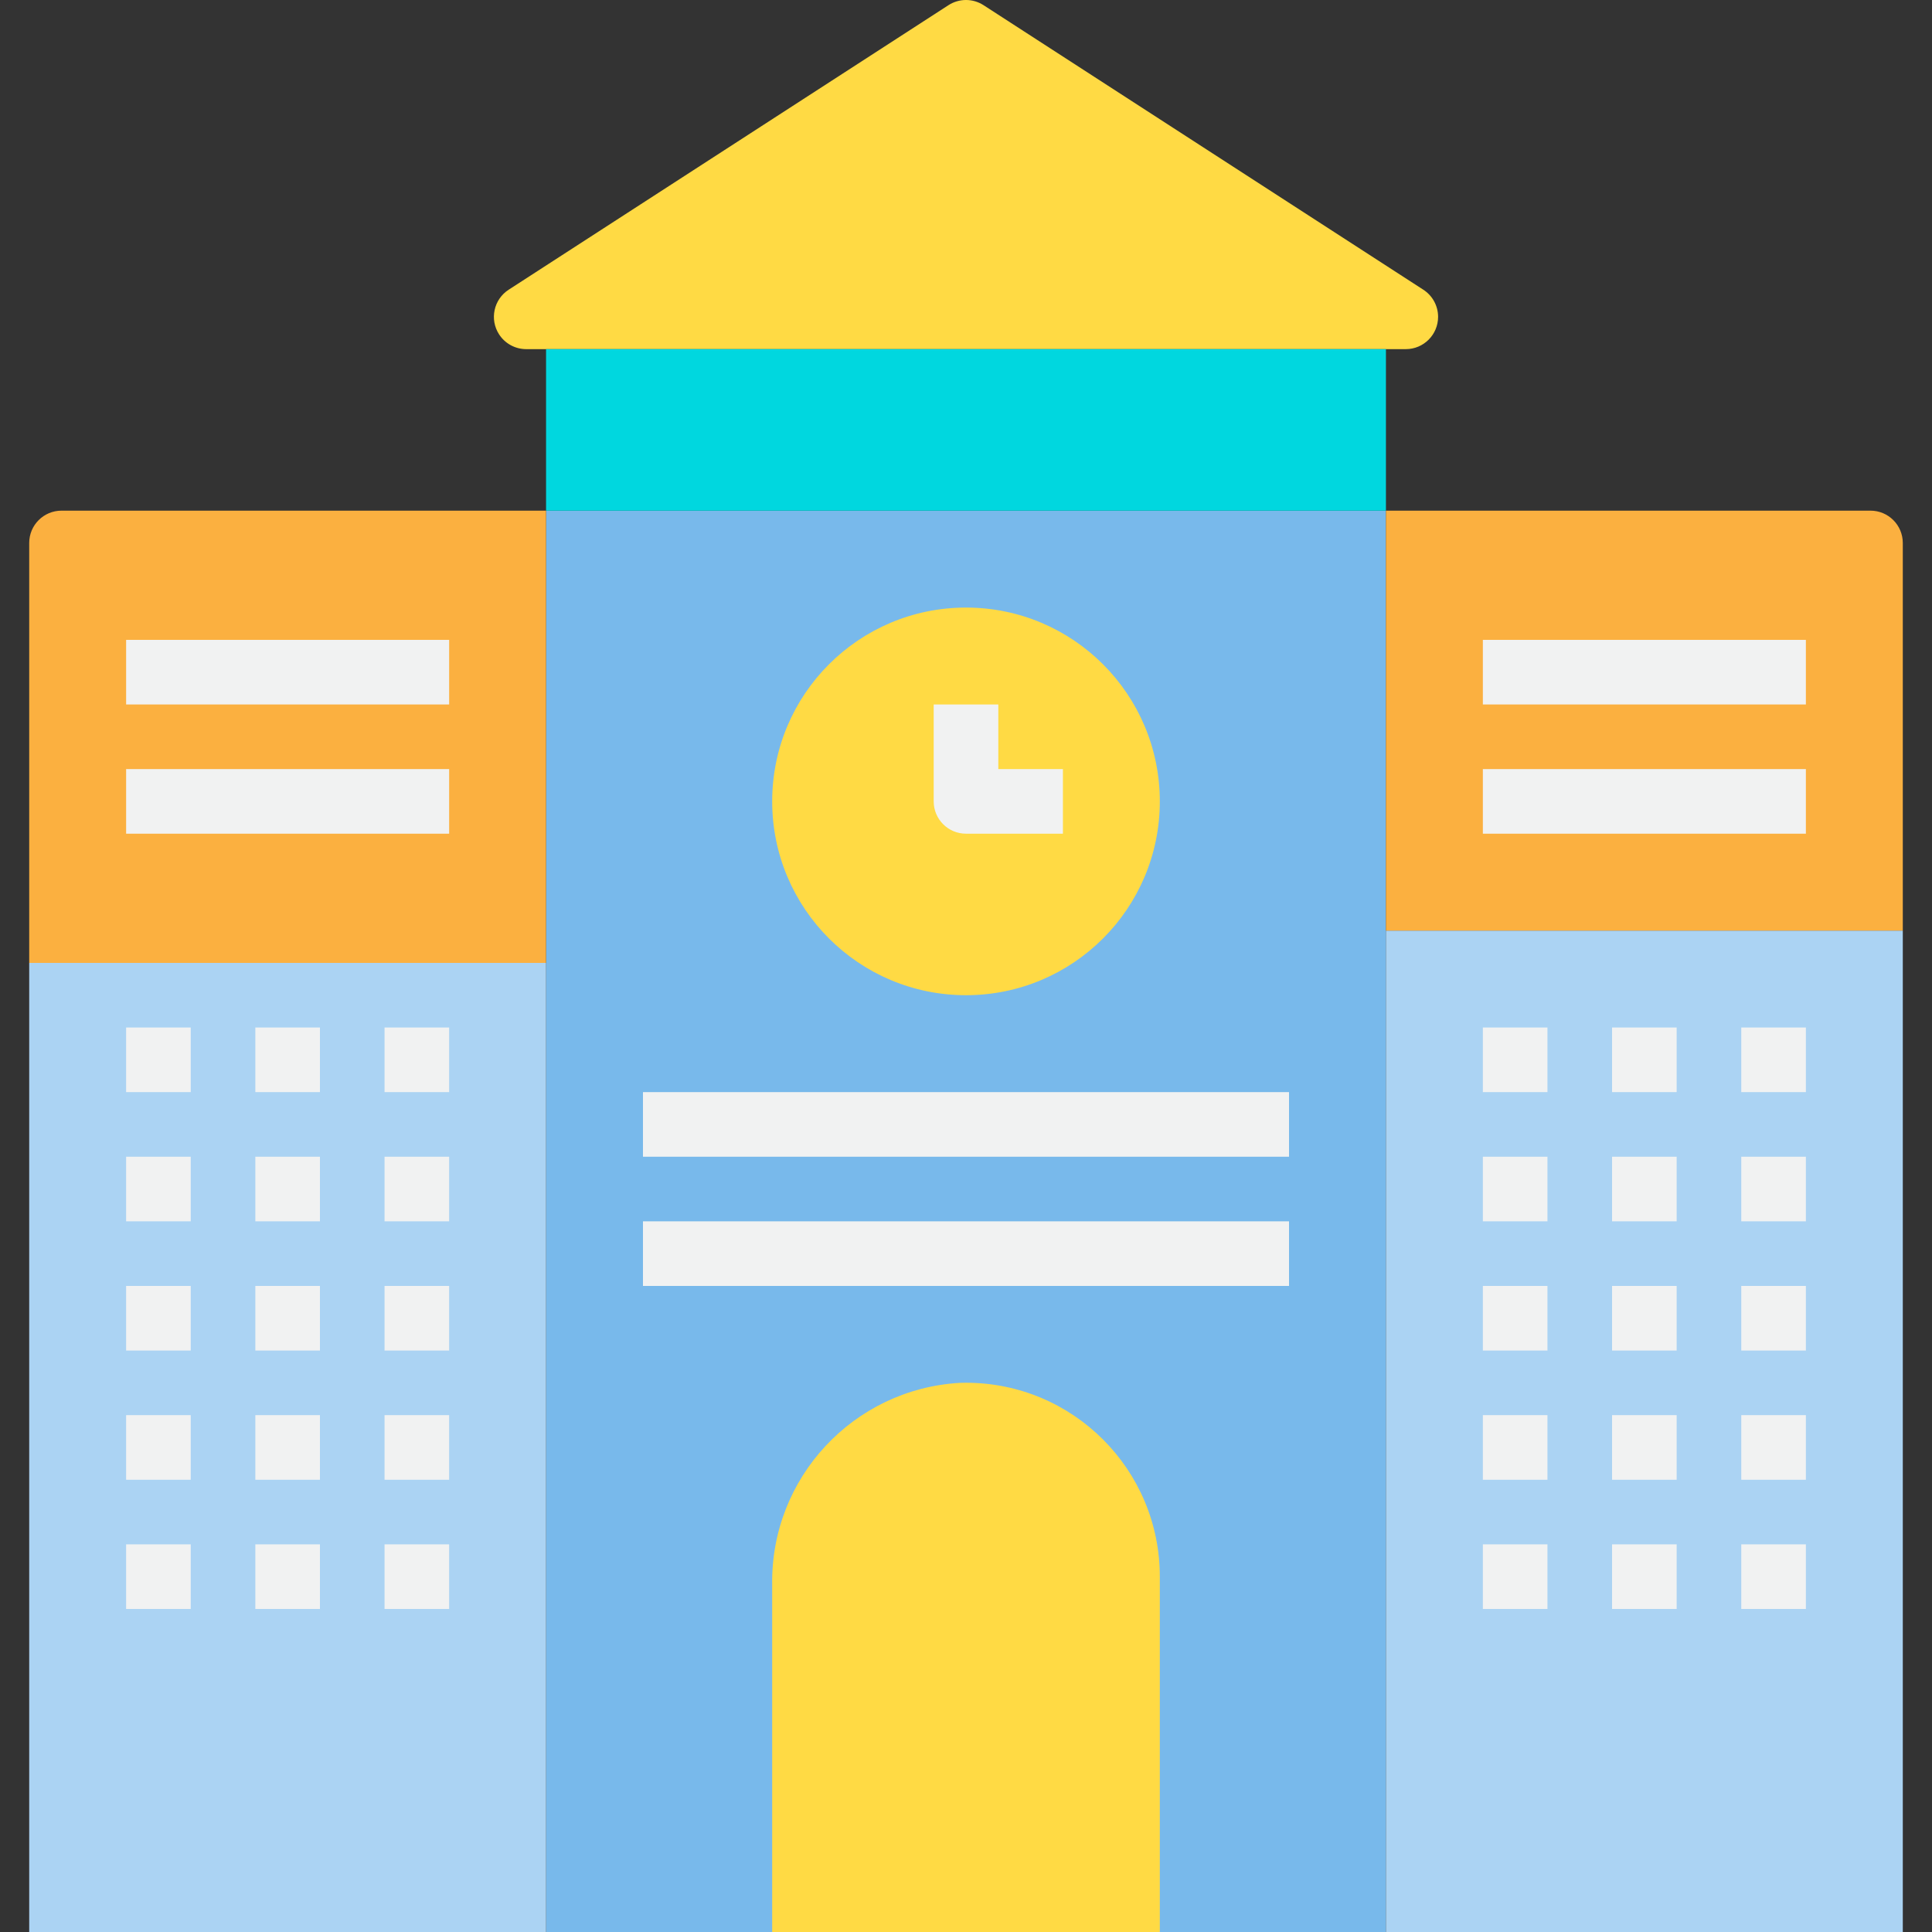 <?xml version="1.0" encoding="iso-8859-1"?>
<!-- Generator: Adobe Illustrator 19.0.0, SVG Export Plug-In . SVG Version: 6.00 Build 0)  -->
<svg version="1.1" id="Capa_1" xmlns="http://www.w3.org/2000/svg" xmlns:xlink="http://www.w3.org/1999/xlink" x="0px" y="0px"
	 viewBox="0 0 478.466 478.466" style="enable-background:new 0 0 478.466 478.466;" xml:space="preserve">
<rect x="0" y="0" width="478.466" height="478.466" fill="#333333" stroke="none"/>
<path style="fill:#78B9EB;" d="M135.233,126.466v100.568v251.432h40h16h96h16h40V227.034V126.466H135.233z"/>
<path style="fill:#ABD3F3;" d="M7.233,238.466h128v240h-128V238.466z"/>
<path style="fill:#FFDA44;" d="M352.489,71.746L243.577,1.282c-2.644-1.71-6.044-1.71-8.688,0L125.977,71.746
	c-3.711,2.397-4.777,7.349-2.379,11.061c1.474,2.282,4.006,3.66,6.723,3.659h217.824c4.418,0.002,8.001-3.578,8.003-7.997
	C356.149,75.752,354.771,73.22,352.489,71.746L352.489,71.746z"/>
<path style="fill:#ABD3F3;" d="M343.233,230.466h128v248h-128V230.466z"/>
<path style="fill:#00D7DF;" d="M135.233,86.466h208v40h-208V86.466z"/>
<path style="fill:#FBB040;" d="M463.233,126.466h-120v104h128v-96C471.233,130.048,467.651,126.466,463.233,126.466z"/>
<g>
	<circle style="fill:#FFDA44;" cx="239.233" cy="198.466" r="48"/>
	<path style="fill:#FFDA44;" d="M237.753,342.466c-26.409,1.503-46.932,23.568-46.52,50.016v85.984h96v-88
		c0.013-26.51-21.467-48.01-47.977-48.023C238.755,342.443,238.254,342.451,237.753,342.466z"/>
</g>
<path style="fill:#FBB040;" d="M15.233,126.466h120l0,0v112l0,0h-128l0,0v-104C7.233,130.048,10.815,126.466,15.233,126.466z"/>
<g>
	<path style="fill:#F1F2F2;" d="M263.233,206.466h-24c-4.418,0-8-3.582-8-8v-24h16v16h16V206.466z"/>
	<path style="fill:#F1F2F2;" d="M31.233,254.466h16v16h-16V254.466z"/>
	<path style="fill:#F1F2F2;" d="M63.233,254.466h16v16h-16V254.466z"/>
	<path style="fill:#F1F2F2;" d="M95.233,254.466h16v16h-16V254.466z"/>
	<path style="fill:#F1F2F2;" d="M31.233,286.466h16v16h-16V286.466z"/>
	<path style="fill:#F1F2F2;" d="M63.233,286.466h16v16h-16V286.466z"/>
	<path style="fill:#F1F2F2;" d="M95.233,286.466h16v16h-16V286.466z"/>
	<path style="fill:#F1F2F2;" d="M31.233,318.466h16v16h-16V318.466z"/>
	<path style="fill:#F1F2F2;" d="M63.233,318.466h16v16h-16V318.466z"/>
	<path style="fill:#F1F2F2;" d="M95.233,318.466h16v16h-16V318.466z"/>
	<path style="fill:#F1F2F2;" d="M31.233,350.466h16v16h-16V350.466z"/>
	<path style="fill:#F1F2F2;" d="M63.233,350.466h16v16h-16V350.466z"/>
	<path style="fill:#F1F2F2;" d="M95.233,350.466h16v16h-16V350.466z"/>
	<path style="fill:#F1F2F2;" d="M31.233,382.466h16v16h-16V382.466z"/>
	<path style="fill:#F1F2F2;" d="M63.233,382.466h16v16h-16V382.466z"/>
	<path style="fill:#F1F2F2;" d="M95.233,382.466h16v16h-16V382.466z"/>
	<path style="fill:#F1F2F2;" d="M367.233,254.466h16v16h-16V254.466z"/>
	<path style="fill:#F1F2F2;" d="M399.233,254.466h16v16h-16V254.466z"/>
	<path style="fill:#F1F2F2;" d="M431.233,254.466h16v16h-16V254.466z"/>
	<path style="fill:#F1F2F2;" d="M367.233,286.466h16v16h-16V286.466z"/>
	<path style="fill:#F1F2F2;" d="M399.233,286.466h16v16h-16V286.466z"/>
	<path style="fill:#F1F2F2;" d="M431.233,286.466h16v16h-16V286.466z"/>
	<path style="fill:#F1F2F2;" d="M367.233,318.466h16v16h-16V318.466z"/>
	<path style="fill:#F1F2F2;" d="M399.233,318.466h16v16h-16V318.466z"/>
	<path style="fill:#F1F2F2;" d="M431.233,318.466h16v16h-16V318.466z"/>
	<path style="fill:#F1F2F2;" d="M367.233,350.466h16v16h-16V350.466z"/>
	<path style="fill:#F1F2F2;" d="M399.233,350.466h16v16h-16V350.466z"/>
	<path style="fill:#F1F2F2;" d="M431.233,350.466h16v16h-16V350.466z"/>
	<path style="fill:#F1F2F2;" d="M367.233,382.466h16v16h-16V382.466z"/>
	<path style="fill:#F1F2F2;" d="M399.233,382.466h16v16h-16V382.466z"/>
	<path style="fill:#F1F2F2;" d="M431.233,382.466h16v16h-16V382.466z"/>
	<path style="fill:#F1F2F2;" d="M31.233,158.466h80v16h-80V158.466z"/>
	<path style="fill:#F1F2F2;" d="M31.233,190.466h80v16h-80V190.466z"/>
	<path style="fill:#F1F2F2;" d="M367.233,158.466h80v16h-80V158.466z"/>
	<path style="fill:#F1F2F2;" d="M367.233,190.466h80v16h-80V190.466z"/>
	<path style="fill:#F1F2F2;" d="M159.233,270.466h160v16h-160V270.466z"/>
	<path style="fill:#F1F2F2;" d="M159.233,302.466h160v16h-160V302.466z"/>
</g>
<g>
</g>
<g>
</g>
<g>
</g>
<g>
</g>
<g>
</g>
<g>
</g>
<g>
</g>
<g>
</g>
<g>
</g>
<g>
</g>
<g>
</g>
<g>
</g>
<g>
</g>
<g>
</g>
<g>
</g>
</svg>
